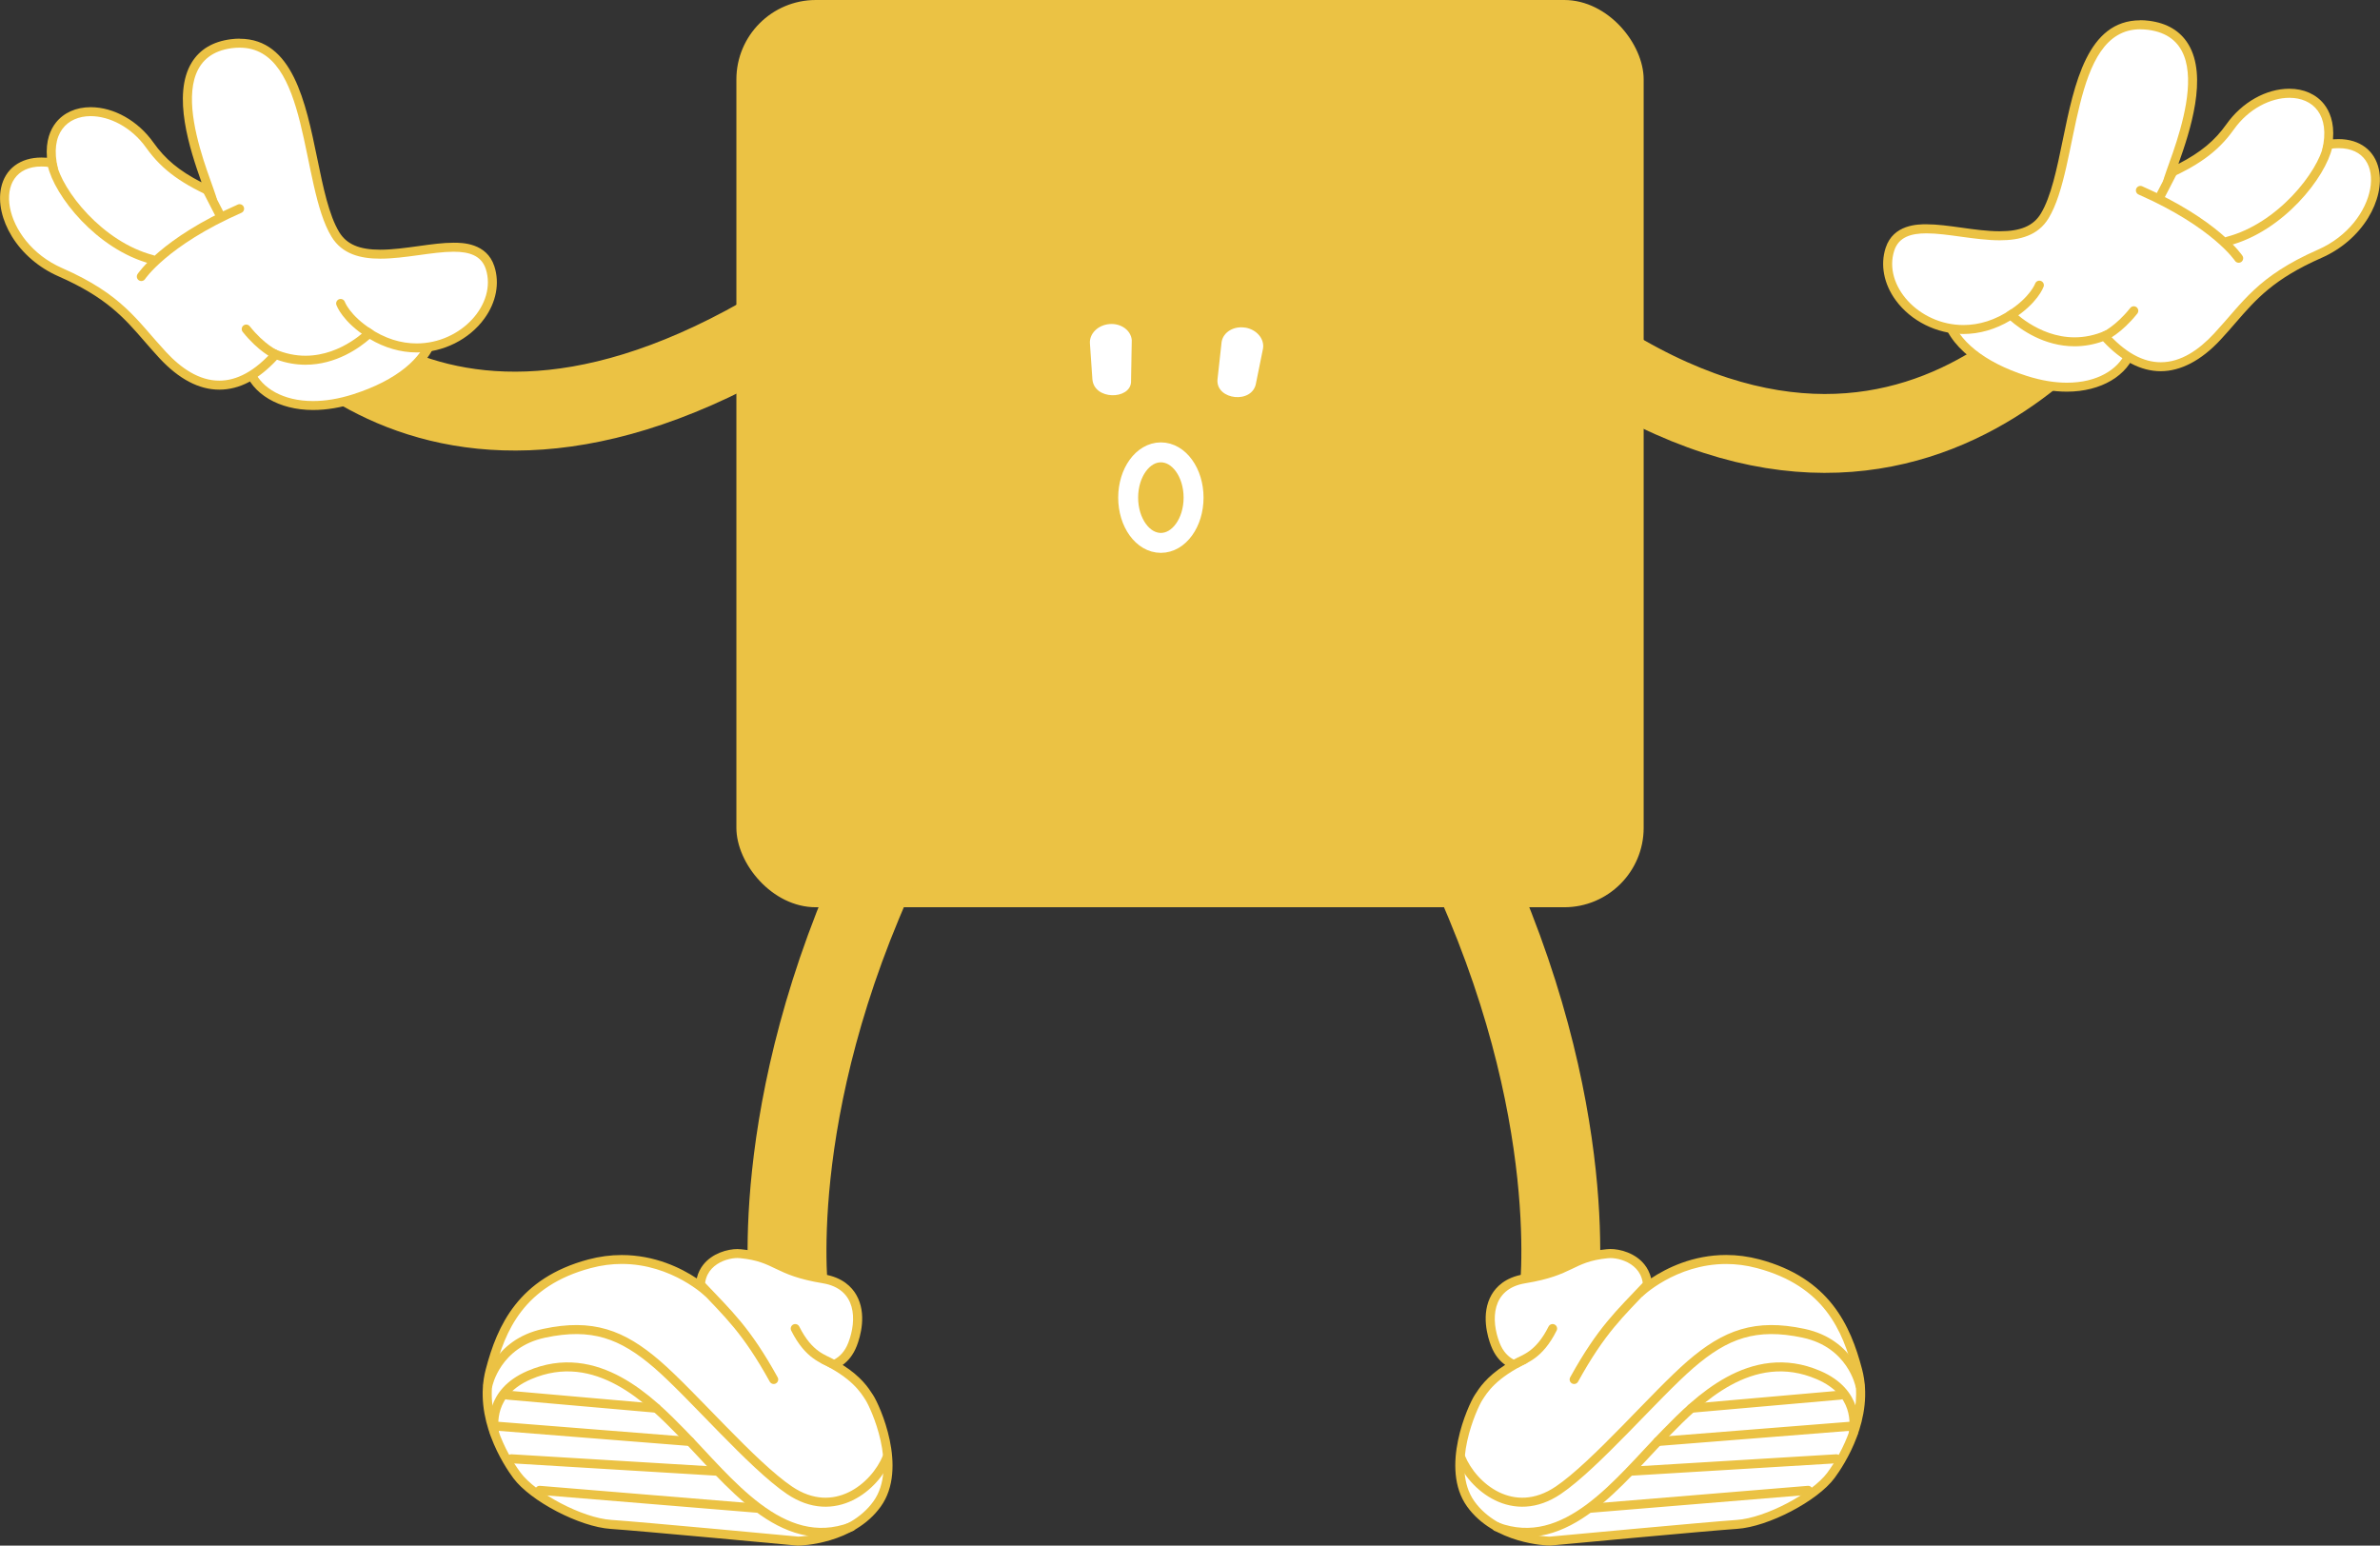 <?xml version="1.0" encoding="UTF-8"?>
<svg id="Layer_2" data-name="Layer 2" xmlns="http://www.w3.org/2000/svg" viewBox="0 0 448.99 291.59">
  <rect x="0" y="0" width="448.99" height="291.59" fill="#333333" stroke="none"/>
  <defs>
    <style>
      .cls-1 {
        fill: #ebc244;
      }

      .cls-2 {
        stroke-miterlimit: 10;
        stroke-width: 14.88px;
      }

      .cls-2, .cls-3 {
        stroke: #ebc244;
      }

      .cls-2, .cls-3, .cls-4 {
        fill: none;
        stroke-linecap: round;
      }

      .cls-3 {
        stroke-width: 1.7px;
      }

      .cls-3, .cls-4 {
        stroke-linejoin: round;
      }

      .cls-5 {
        fill: #fff;
      }

      .cls-4 {
        stroke: #fff;
        stroke-width: 3.76px;
      }
    </style>
  </defs>
  <g id="Layer_1-2" data-name="Layer 1">
    <g>
      <g>
        <path class="cls-2" d="M46.45,48.99s28.82,53.2,97.18,14.41"/>
        <g>
          <path class="cls-5" d="M59.06,76.5c-6.05,0-10.84-2.78-12.18-7.09-1.15-3.67.49-7.47,4.39-10.17.07-.05.15-.09.23-.11l22.64-7.15c.08-.03.17-.04.26-.04.12,0,.23.02.34.07,4.82,2.1,7.46,5.59,7.26,9.59-.28,5.59-5.94,10.67-15.12,13.6-2.72.87-5.35,1.31-7.8,1.31Z"/>
          <path class="cls-1" d="M74.39,52.79c10.79,4.7,8.98,16.25-7.79,21.6-2.76.88-5.29,1.27-7.55,1.27-11.4,0-15.67-9.92-7.31-15.71l22.64-7.15M74.39,51.09c-.17,0-.35.03-.51.08l-22.64,7.15c-.16.05-.32.13-.46.22-4.22,2.92-5.98,7.08-4.71,11.13,1.46,4.67,6.56,7.68,12.99,7.68,2.54,0,5.25-.45,8.06-1.35,9.54-3.04,15.41-8.41,15.71-14.36.22-4.37-2.61-8.17-7.77-10.41-.22-.09-.45-.14-.68-.14h0Z"/>
        </g>
        <g>
          <g>
            <path class="cls-5" d="M41.36,72.66c-3.58,0-7.17-1.91-10.67-5.68-1.02-1.1-1.94-2.16-2.84-3.19-3.91-4.51-7.29-8.4-16.51-12.45C3.64,47.95,0,40.54,1.02,35.62c.68-3.22,3.15-5.06,6.79-5.06.64,0,1.31.06,2.02.17-.58-3.61.38-5.82,1.36-7.06,1.32-1.68,3.42-2.61,5.9-2.61,4.12,0,8.4,2.43,11.17,6.33,2.59,3.66,5.74,6.11,11.26,8.68-.11-.31-.23-.65-.36-1-1.95-5.43-6.02-16.74-2.28-22.85,1.38-2.25,3.65-3.59,6.77-3.99.53-.07,1.05-.1,1.55-.1,9.3,0,11.68,11.6,13.79,21.83,1.16,5.63,2.25,10.94,4.28,14.26,1.55,2.54,4.24,3.72,8.47,3.72,2.34,0,4.87-.35,7.32-.69,2.34-.32,4.55-.63,6.52-.63,2.41,0,5.75.4,6.87,3.86.95,2.94.31,6.26-1.77,9.11-2.71,3.72-7.34,6.03-12.09,6.03-3.07,0-6.15-.95-8.96-2.76-1.48,1.39-5.97,5.08-12.02,5.08h0c-1.89,0-3.78-.37-5.62-1.1-3.46,3.85-7.04,5.8-10.66,5.8Z"/>
            <path class="cls-1" d="M45.21,8.99c13.3,0,11.37,25.91,17.34,35.68,1.98,3.24,5.38,4.13,9.19,4.13,4.63,0,9.86-1.31,13.84-1.31,2.97,0,5.24.73,6.07,3.27,2.11,6.53-4.58,14.03-13.05,14.03-2.91,0-6.02-.89-9.06-3,0,0-4.91,5.32-11.91,5.32-1.82,0-3.79-.36-5.85-1.27-3.71,4.31-7.21,5.97-10.42,5.97-3.8,0-7.2-2.34-10.04-5.41-5.53-5.96-8.12-10.79-19.63-15.84C.36,45.58-1.88,31.41,7.82,31.41c.93,0,1.96.13,3.11.41-1.63-6.7,1.76-9.91,6.17-9.91,3.52,0,7.69,2.04,10.48,5.97,3.11,4.38,7.02,6.99,13.32,9.74-.41-2.77-12.01-26.63,2.88-28.54.5-.06.98-.09,1.44-.09M45.21,7.29h0c-.53,0-1.09.04-1.65.11-3.38.43-5.87,1.91-7.39,4.39-3.75,6.12-.34,16.45,1.85,22.61-4.25-2.19-6.87-4.4-9.06-7.49-2.93-4.13-7.47-6.69-11.86-6.69-2.75,0-5.08,1.04-6.57,2.93-.98,1.25-1.95,3.34-1.67,6.61-.35-.03-.7-.04-1.04-.04h0c-4.02,0-6.87,2.14-7.62,5.74-.58,2.76.17,6.09,2.04,9.14,1.99,3.24,5.1,5.91,8.77,7.52,9.05,3.98,12.37,7.8,16.21,12.23.9,1.03,1.82,2.1,2.85,3.21,3.67,3.95,7.46,5.95,11.29,5.95s7.39-1.9,10.89-5.65c1.76.63,3.57.95,5.38.95,5.77,0,10.19-3.19,12.11-4.87,2.79,1.67,5.83,2.55,8.86,2.55,5.02,0,9.91-2.44,12.77-6.38,2.24-3.07,2.93-6.67,1.89-9.87-1.44-4.45-6.14-4.45-7.68-4.45-2.03,0-4.27.31-6.64.64-2.42.33-4.91.68-7.2.68-3.95,0-6.34-1.02-7.74-3.31-1.95-3.2-3.03-8.44-4.17-13.99-2.17-10.55-4.63-22.5-14.62-22.5h0Z"/>
          </g>
          <path class="cls-3" d="M28.7,48.96c-9.92-2.6-17.73-12.55-18.89-17.99"/>
          <line class="cls-3" x1="39.21" y1="36.11" x2="41.58" y2="40.72"/>
          <path class="cls-3" d="M51.94,66.85s-2.61-1.16-5.49-4.77"/>
          <path class="cls-3" d="M64.26,57.25s1,2.85,5.51,5.7"/>
        </g>
        <path class="cls-3" d="M26.66,52.17s4.33-6.55,18.54-12.8"/>
      </g>
      <g>
        <path class="cls-2" d="M402.53,45.54s-36.1,64.56-102.24,21.32"/>
        <g>
          <path class="cls-5" d="M389.93,73.05c-2.46,0-5.08-.44-7.8-1.31-9.19-2.93-14.84-8.01-15.12-13.6-.2-4,2.44-7.49,7.26-9.59.11-.05.22-.07.34-.07.09,0,.17.01.26.04l22.64,7.15c.08.03.16.06.23.11,3.89,2.7,5.54,6.5,4.39,10.17-1.35,4.3-6.13,7.08-12.18,7.08h0Z"/>
          <path class="cls-1" d="M374.6,49.34l22.64,7.15c8.35,5.79,4.09,15.71-7.31,15.71-2.25,0-4.78-.39-7.55-1.27-16.77-5.35-18.58-16.9-7.78-21.6M374.6,47.63c-.23,0-.46.05-.68.14-5.16,2.24-7.99,6.04-7.77,10.41.3,5.95,6.18,11.32,15.71,14.36,2.81.9,5.52,1.35,8.06,1.35,6.43,0,11.54-3.02,12.99-7.68,1.26-4.04-.5-8.2-4.71-11.13-.14-.1-.29-.17-.46-.22l-22.64-7.15c-.17-.05-.34-.08-.51-.08h0Z"/>
        </g>
        <g>
          <g>
            <path class="cls-5" d="M407.63,69.2c-3.62,0-7.2-1.95-10.66-5.8-1.84.73-3.72,1.1-5.62,1.1-6.04,0-10.54-3.69-12.02-5.08-2.81,1.81-5.89,2.76-8.96,2.76h0c-4.75,0-9.38-2.31-12.08-6.03-2.08-2.85-2.72-6.17-1.77-9.11,1.12-3.46,4.46-3.86,6.88-3.86,1.97,0,4.18.3,6.52.63,2.44.34,4.97.69,7.32.69,4.23,0,6.92-1.18,8.47-3.72,2.03-3.32,3.12-8.64,4.28-14.26,2.1-10.23,4.49-21.83,13.79-21.83.5,0,1.02.03,1.55.1,3.12.4,5.39,1.74,6.77,3.99,3.74,6.11-.32,17.42-2.28,22.85-.13.35-.25.69-.36,1,5.52-2.58,8.67-5.03,11.26-8.68,2.77-3.9,7.05-6.33,11.17-6.33,2.48,0,4.58.93,5.9,2.61.98,1.25,1.95,3.45,1.36,7.06.71-.11,1.38-.17,2.02-.17,3.64,0,6.12,1.85,6.79,5.06,1.03,4.92-2.62,12.32-10.32,15.71-9.22,4.05-12.6,7.95-16.51,12.45-.89,1.03-1.81,2.09-2.84,3.19-3.5,3.77-7.09,5.68-10.67,5.68Z"/>
            <path class="cls-1" d="M403.78,5.53c.46,0,.94.03,1.44.09,14.88,1.91,3.29,25.77,2.88,28.54,6.31-2.74,10.22-5.36,13.32-9.74,2.79-3.93,6.96-5.97,10.48-5.97,4.41,0,7.8,3.21,6.17,9.91,1.14-.28,2.18-.41,3.11-.41,9.7,0,7.46,14.16-3.87,19.14-11.51,5.06-14.1,9.88-19.63,15.84-2.85,3.07-6.24,5.41-10.04,5.41-3.21,0-6.71-1.67-10.42-5.97-2.06.91-4.03,1.27-5.85,1.27-7,0-11.91-5.32-11.91-5.32-3.04,2.11-6.15,3-9.06,3-8.46,0-15.16-7.5-13.05-14.03.82-2.54,3.1-3.27,6.07-3.27,3.98,0,9.21,1.31,13.84,1.31,3.81,0,7.21-.89,9.19-4.13,5.97-9.77,4.04-35.68,17.34-35.68M403.78,3.83c-9.99,0-12.45,11.96-14.62,22.5-1.14,5.55-2.22,10.79-4.17,13.99-1.4,2.29-3.79,3.31-7.74,3.31-2.29,0-4.78-.34-7.2-.68-2.37-.33-4.61-.64-6.64-.64-1.54,0-6.24,0-7.68,4.45-1.04,3.2-.35,6.8,1.89,9.87,2.86,3.93,7.76,6.38,12.77,6.38,3.03,0,6.07-.88,8.86-2.55,1.93,1.68,6.34,4.87,12.11,4.87,1.81,0,3.62-.32,5.38-.95,3.51,3.75,7.17,5.65,10.89,5.65s7.63-2,11.29-5.95c1.03-1.11,1.96-2.18,2.85-3.21,3.84-4.43,7.16-8.25,16.21-12.23,3.66-1.61,6.77-4.28,8.76-7.52,1.88-3.05,2.62-6.39,2.04-9.14-.75-3.59-3.6-5.74-7.62-5.74-.34,0-.68.01-1.04.04.28-3.27-.69-5.36-1.67-6.61-1.49-1.89-3.82-2.93-6.57-2.93-4.39,0-8.94,2.56-11.86,6.69-2.19,3.09-4.82,5.3-9.06,7.49,2.2-6.16,5.6-16.48,1.85-22.61-1.52-2.48-4-3.96-7.39-4.39-.56-.07-1.12-.11-1.65-.11h0Z"/>
          </g>
          <path class="cls-3" d="M420.29,45.5c9.92-2.6,17.73-12.55,18.89-17.99"/>
          <line class="cls-3" x1="409.78" y1="32.66" x2="407.4" y2="37.27"/>
          <path class="cls-3" d="M397.05,63.4s2.61-1.16,5.49-4.77"/>
          <path class="cls-3" d="M384.73,53.8s-1,2.85-5.51,5.7"/>
        </g>
        <path class="cls-3" d="M422.33,48.72s-4.33-6.55-18.54-12.8"/>
      </g>
      <rect class="cls-1" x="138.92" width="171.16" height="171.16" rx="14.99" ry="14.99"/>
      <g>
        <path class="cls-2" d="M148.94,245.35s-5.01-35.58,17.75-83.81"/>
        <g>
          <path class="cls-5" d="M150.51,290.74c-.3-.03-29.8-2.79-35.24-3.15-5.57-.37-14.7-5.12-17.75-9.25-1.77-2.4-7.38-10.91-5.05-19.81,2.21-8.44,6.02-16.72,18.76-20.12,2-.53,4.04-.8,6.05-.8,7,0,12.28,3.17,14.83,5.07.04-1.65.63-2.8,1.22-3.55,1.54-1.95,4.1-2.65,5.84-2.65.19,0,.37,0,.54.03,3.4.34,5.11,1.16,6.92,2.03,1.89.91,4.03,1.94,8.7,2.7,2.56.42,4.4,1.58,5.47,3.44,1.3,2.27,1.31,5.6.03,8.91-.87,2.26-2.3,3.34-3.56,3.86,4.34,2.48,5.82,4.77,6.66,6.09l.09.15c.48.75,2.08,4.01,2.94,7.91,1.11,5.02.59,9.21-1.49,12.12-4.84,6.75-14.46,7.01-14.87,7.02,0,0-.01,0-.02,0-.03,0-.05,0-.08,0Z"/>
          <path class="cls-1" d="M139.17,237.34c.16,0,.31,0,.45.02,6.73.67,6.3,3.21,15.57,4.73,6.43,1.05,6.48,6.97,4.85,11.21-1.33,3.45-4.07,3.77-5.04,3.77-.22,0-.35-.02-.35-.02,6.12,2.91,7.76,5.7,8.66,7.11.91,1.41,6.12,12.59,1.47,19.07s-14.19,6.66-14.19,6.66c0,0-29.75-2.79-35.26-3.15s-14.3-5.09-17.12-8.91-6.91-11.46-4.91-19.09c2-7.62,5.44-16.12,18.16-19.51,2.05-.55,4-.78,5.83-.78,9.56,0,15.92,6.23,15.92,6.23-1.37-5.63,3.48-7.35,5.97-7.35M139.17,235.64c-1.92,0-4.78.78-6.51,2.97-.48.61-.97,1.46-1.22,2.57-2.93-1.95-7.89-4.41-14.16-4.41-2.09,0-4.2.28-6.27.83-13.2,3.52-17.2,12.45-19.37,20.72-2.43,9.26,3.36,18.05,5.19,20.53,3.23,4.36,12.51,9.2,18.38,9.59,5.43.36,34.92,3.12,35.22,3.15.05,0,.11,0,.16,0,.01,0,.02,0,.03,0,.42,0,10.46-.28,15.54-7.37,5.2-7.25-.21-19.1-1.42-20.98l-.09-.14c-.8-1.24-2.12-3.32-5.68-5.6,1.01-.72,1.98-1.84,2.66-3.58.66-1.71,1.97-6.06-.09-9.64-.83-1.44-2.55-3.28-6.07-3.86-4.55-.74-6.54-1.7-8.47-2.63-1.88-.91-3.66-1.76-7.21-2.11-.19-.02-.4-.03-.62-.03h0Z"/>
        </g>
        <path class="cls-3" d="M145.96,260.25c-5.21-9.42-8.67-12.43-13.45-17.53"/>
        <path class="cls-3" d="M156.95,257.25c-1.51-.89-4.34-1.43-6.93-6.61"/>
        <path class="cls-3" d="M92.04,261.35s1.56-7.89,10.62-9.82c9.06-1.93,14.7.17,21.31,5.87,6.61,5.71,17.91,18.98,24.97,23.75,8.51,5.75,16.15-.67,18.41-6.23"/>
        <path class="cls-3" d="M93.29,270.35c-.21-1.44-1.06-7.65,6.55-10.93,12.72-5.48,22.91,4.91,28.75,10.87,8.89,9.07,18.82,22.73,32.02,17.74"/>
        <line class="cls-3" x1="95.73" y1="263.2" x2="123.82" y2="265.67"/>
        <line class="cls-3" x1="93.73" y1="269.06" x2="130.18" y2="271.95"/>
        <line class="cls-3" x1="135.35" y1="277.56" x2="96.47" y2="275.21"/>
        <line class="cls-3" x1="101.8" y1="281.16" x2="142.85" y2="284.54"/>
      </g>
      <g>
        <path class="cls-2" d="M293.98,245.35s5.01-35.58-17.75-83.81"/>
        <g>
          <path class="cls-5" d="M292.31,290.74c-.41,0-10.03-.27-14.87-7.02-4.92-6.86.29-18.22,1.45-20.02l.09-.15c.84-1.31,2.31-3.61,6.66-6.09-1.26-.52-2.69-1.6-3.56-3.86-1.28-3.31-1.27-6.65.03-8.91,1.07-1.86,2.91-3.02,5.47-3.44,4.67-.76,6.81-1.79,8.7-2.7,1.81-.87,3.53-1.7,6.92-2.03.17-.02.34-.03.54-.03,1.73,0,4.3.69,5.84,2.65.59.75,1.18,1.9,1.22,3.55,2.55-1.91,7.84-5.07,14.83-5.07,2.02,0,4.05.27,6.05.8,12.75,3.4,16.55,11.68,18.76,20.12,2.33,8.9-3.28,17.41-5.05,19.81-3.06,4.13-12.18,8.88-17.75,9.25-5.44.36-34.94,3.12-35.24,3.15-.03,0-.05,0-.08,0,0,0-.01,0-.02,0Z"/>
          <path class="cls-1" d="M303.75,237.34c2.49,0,7.34,1.72,5.97,7.35,0,0,6.36-6.23,15.92-6.23,1.83,0,3.79.23,5.83.78,12.72,3.39,16.16,11.89,18.16,19.51,2,7.62-2.09,15.27-4.91,19.09s-11.61,8.54-17.12,8.91-35.26,3.15-35.26,3.15c0,0-9.55-.18-14.19-6.66s.56-17.66,1.47-19.07c.91-1.41,2.54-4.2,8.66-7.11,0,0-.13.02-.35.02-.97,0-3.71-.32-5.04-3.77-1.64-4.24-1.58-10.16,4.85-11.21,9.27-1.51,8.85-4.06,15.57-4.73.14-.01.29-.02.45-.02M303.75,235.64h0c-.22,0-.43.01-.62.03-3.55.35-5.33,1.21-7.21,2.11-1.93.93-3.92,1.88-8.47,2.63-3.52.58-5.24,2.42-6.07,3.86-2.05,3.58-.75,7.94-.09,9.64.67,1.74,1.65,2.86,2.66,3.58-3.55,2.28-4.88,4.36-5.68,5.6l-.09.14c-1.21,1.88-6.62,13.73-1.42,20.98,5.09,7.09,15.12,7.37,15.54,7.37.01,0,.02,0,.03,0,.05,0,.11,0,.16,0,.3-.03,29.79-2.79,35.22-3.15,5.87-.39,15.15-5.23,18.38-9.59,1.83-2.47,7.62-11.27,5.19-20.53-2.17-8.27-6.16-17.2-19.37-20.72-2.07-.55-4.18-.83-6.27-.83-6.28,0-11.23,2.47-14.16,4.41-.25-1.11-.74-1.96-1.22-2.57-1.72-2.19-4.58-2.97-6.5-2.97h0Z"/>
        </g>
        <path class="cls-3" d="M296.96,260.25c5.21-9.42,8.67-12.43,13.45-17.53"/>
        <path class="cls-3" d="M285.97,257.25c1.51-.89,4.34-1.43,6.93-6.61"/>
        <path class="cls-3" d="M350.87,261.35s-1.56-7.89-10.62-9.82c-9.06-1.93-14.7.17-21.31,5.87-6.61,5.71-17.91,18.98-24.97,23.75-8.51,5.75-16.15-.67-18.41-6.23"/>
        <path class="cls-3" d="M349.63,270.35c.21-1.44,1.06-7.65-6.55-10.93-12.72-5.48-22.91,4.91-28.75,10.87-8.89,9.07-18.82,22.73-32.02,17.74"/>
        <line class="cls-3" x1="347.19" y1="263.2" x2="319.09" y2="265.67"/>
        <line class="cls-3" x1="349.19" y1="269.06" x2="312.74" y2="271.95"/>
        <line class="cls-3" x1="307.56" y1="277.56" x2="346.44" y2="275.21"/>
        <line class="cls-3" x1="341.11" y1="281.16" x2="300.07" y2="284.54"/>
      </g>
      <g>
        <g>
          <path class="cls-5" d="M209.28,61.14h0c-2.18.19-3.82,1.84-3.66,3.7l.46,6.7c.33,3.99,7.07,3.88,7.29.58l.14-7.96c-.16-1.86-2.05-3.21-4.23-3.02Z"/>
          <path class="cls-5" d="M234.9,61.81h0c-2.16-.35-4.15.86-4.44,2.7l-.78,7.08c-.33,3.9,6.66,4.71,7.28.64l1.31-6.47c.3-1.84-1.21-3.61-3.37-3.96Z"/>
        </g>
        <ellipse class="cls-4" cx="219" cy="93.88" rx="6.17" ry="8.54"/>
      </g>
    </g>
  </g>
</svg>